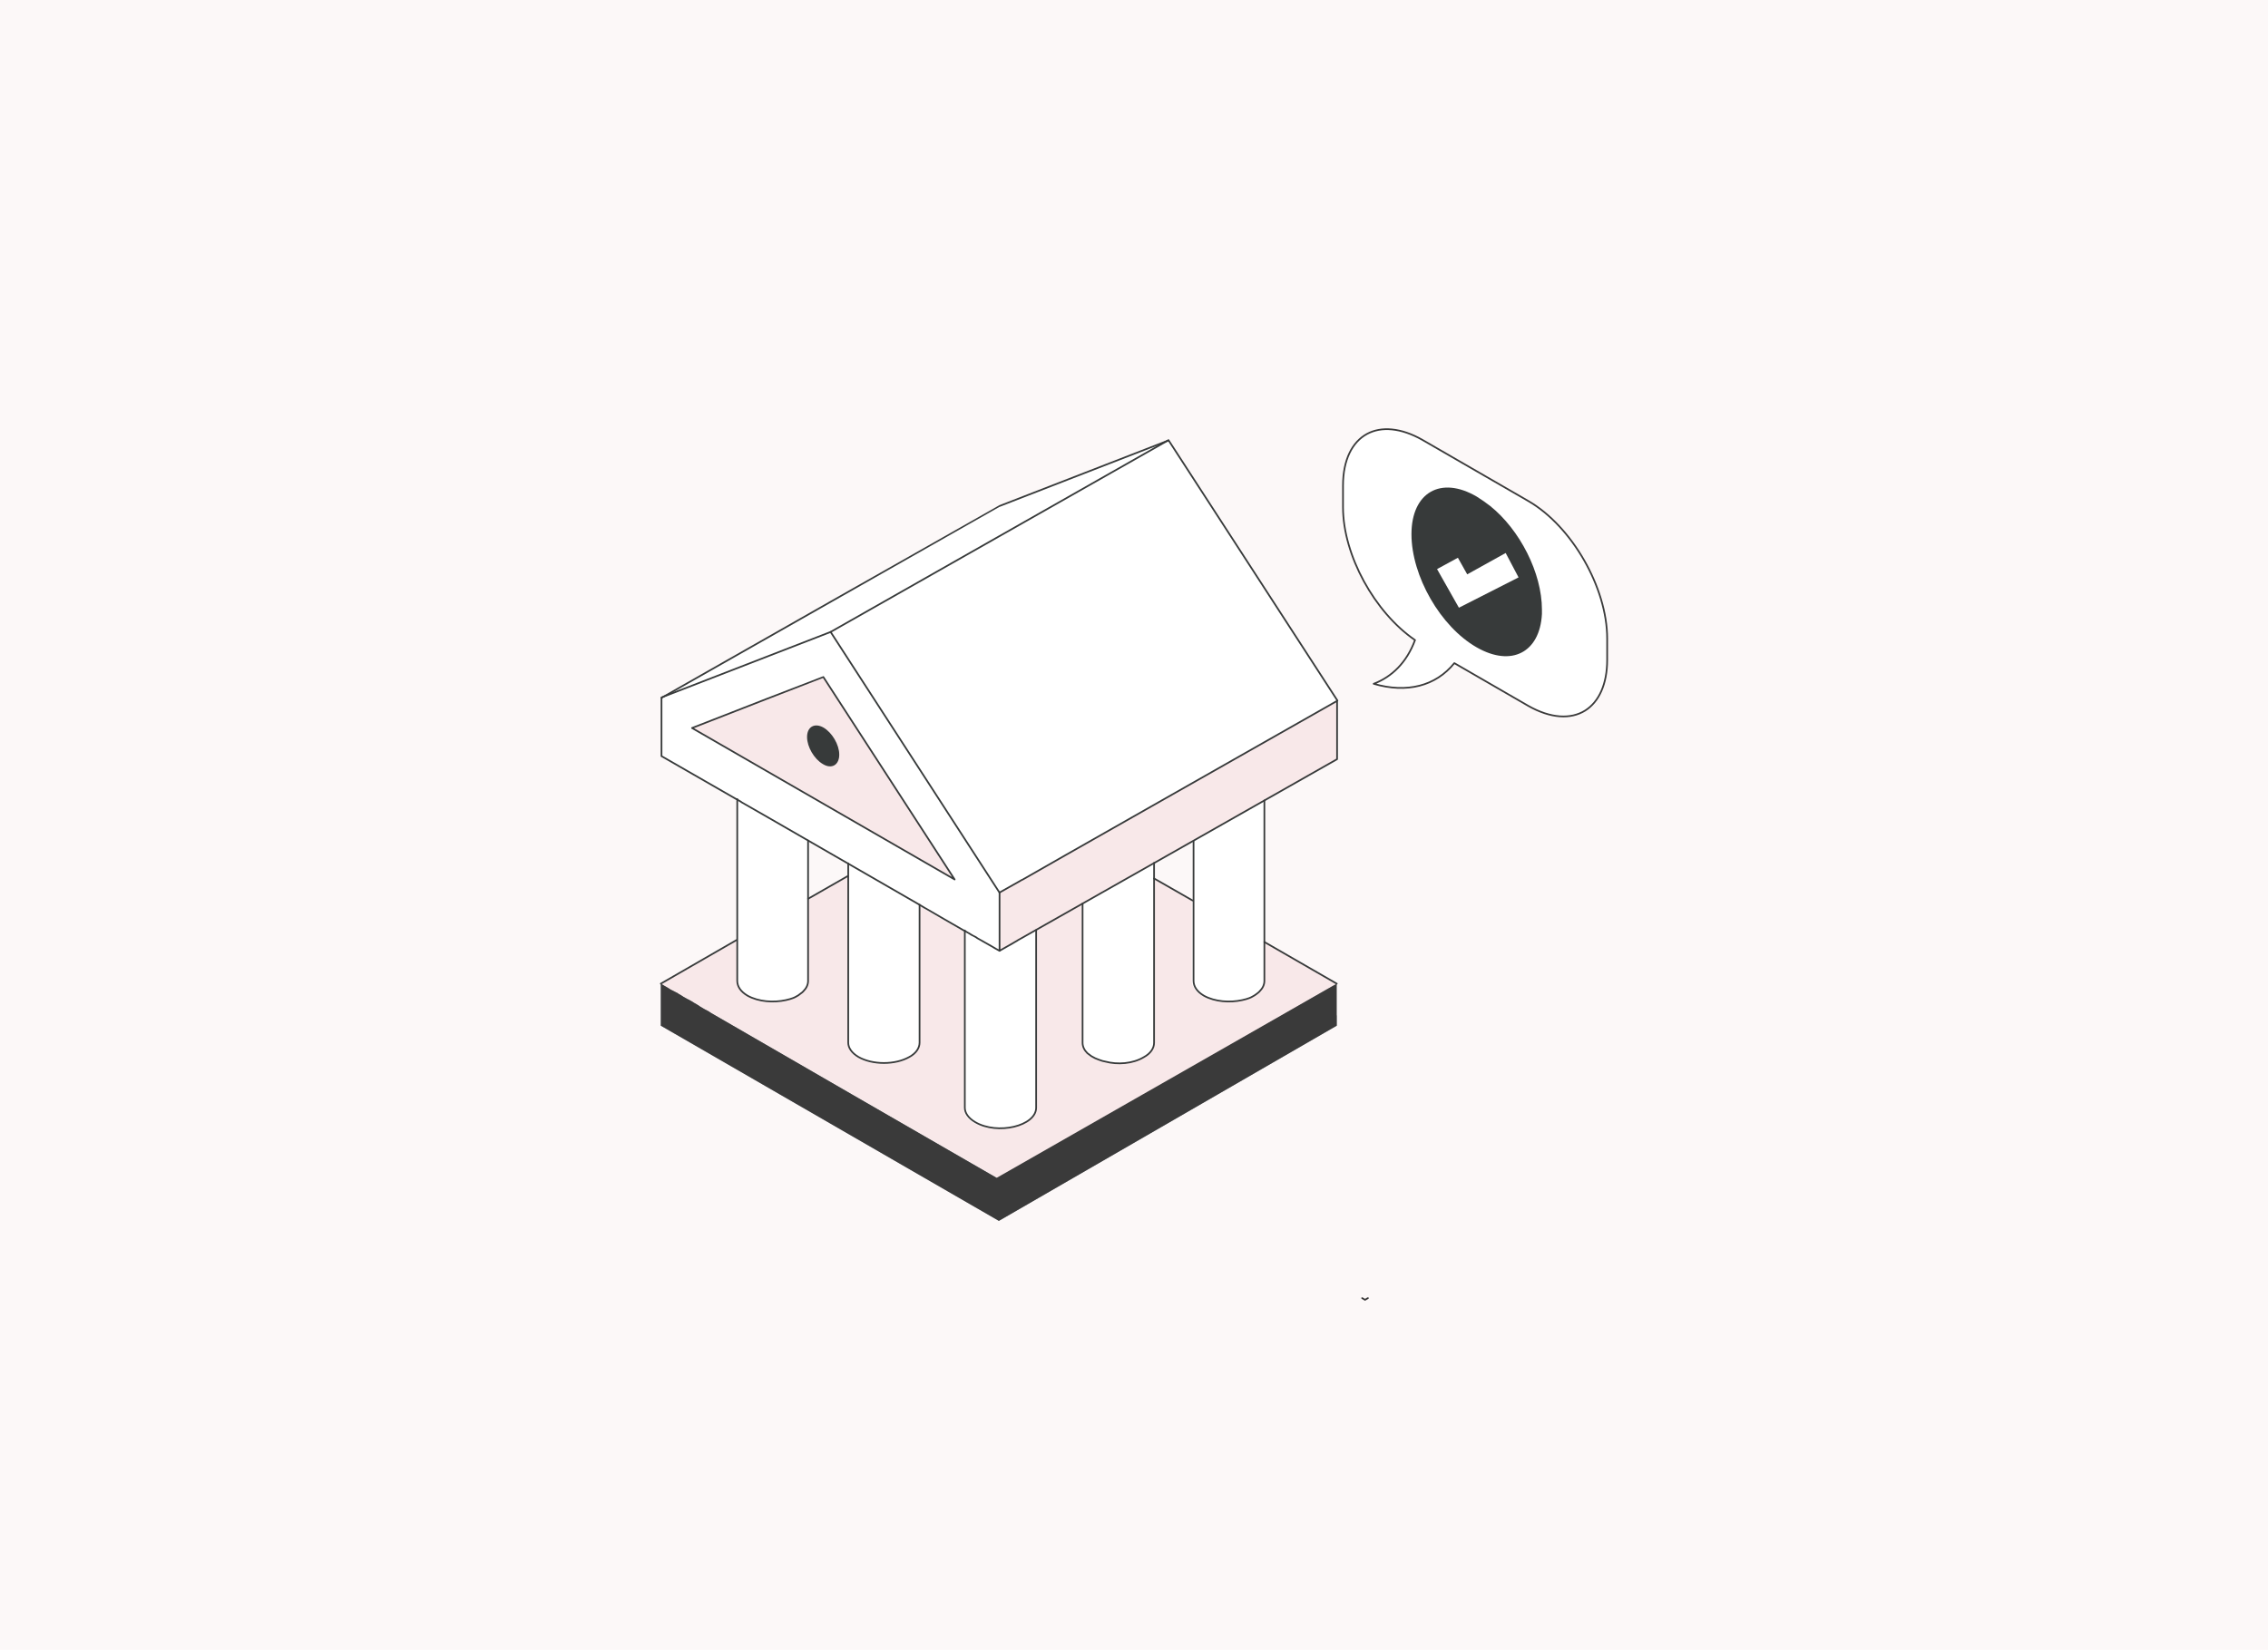 <svg xmlns="http://www.w3.org/2000/svg" xmlns:xlink="http://www.w3.org/1999/xlink" id="Calque_1" x="0px" y="0px" viewBox="0 0 1338.5 973.8" style="enable-background:new 0 0 1338.5 973.8;" xml:space="preserve"><style type="text/css">	.st0{fill:#FCF8F8;}	.st1{fill:none;stroke:#3A3A3A;stroke-linecap:round;stroke-linejoin:round;}	.st2{fill:none;stroke:#3A3A3A;stroke-linecap:round;stroke-linejoin:round;stroke-dasharray:2.03,12.182;}	.st3{fill:#D7DCE0;}	.st4{fill:#FFFFFF;}	.st5{fill:#3A3A3A;}	.st6{fill:none;stroke:#3A3A3A;stroke-linecap:round;stroke-linejoin:round;stroke-miterlimit:10;}	.st7{fill:#F8E8E9;}	.st8{fill:#262C2A;}	.st9{fill:none;stroke:#3A3A3A;stroke-width:3;stroke-linecap:round;stroke-linejoin:round;stroke-miterlimit:10;}	.st10{fill:#969A9E;}	.st11{fill:#373A3A;}	.st12{fill:none;stroke:#373A3A;stroke-linecap:round;stroke-linejoin:round;stroke-miterlimit:10;}	.st13{fill:#FFFFFF;stroke:#3A3A3A;stroke-linecap:round;stroke-linejoin:round;stroke-miterlimit:10;}</style><rect x="-70.8" y="-23" class="st0" width="1448.2" height="1027.4"></rect><polyline class="st1" points="803.9,766.2 805.6,767.2 807.3,766.2 "></polyline><line class="st2" x1="2486.5" y1="293.8" x2="2591.8" y2="232.5"></line><g id="XMLID_73_">	<g>		<path class="st0" d="M2645.3,162.1v69c0,1.4-0.9,2.8-2.6,3.8l-27.9,16.1c-3.9,2.2-10.6,1.9-15.1-0.6l-33.5-19.3   c-2.4-1.4-3.7-3.2-3.7-4.9v-69c0,1.7,1.3,3.5,3.7,4.9l33.6,19.4c4.5,2.6,11.2,2.9,15.1,0.6l27.9-16.1   C2644.5,164.9,2645.3,163.6,2645.3,162.1z M2636.9,212v-26.2c0-1.6-1-2.4-2.2-1.7l-8.8,5.1c-1.2,0.7-2.2,2.6-2.2,4.3v26.2   c0,1.6,1,2.4,2.2,1.7l8.8-5.1C2635.9,215.6,2636.9,213.7,2636.9,212z M2599,200c0-2-1.2-4.2-2.6-5.1l-23.4-13.4   c-0.4-0.2-0.7-0.3-1.1-0.3c-0.9,0-1.6,0.9-1.6,2.3c0,2,1.2,4.2,2.7,5.1l23.3,13.5c0.4,0.2,0.7,0.3,1,0.3   C2598.3,202.4,2599,201.5,2599,200z M2599,213.3c0-2-1.2-4.2-2.6-5.1l-23.4-13.4c-0.4-0.2-0.7-0.3-1.1-0.3c-0.9,0-1.6,0.9-1.6,2.3   c0,2,1.2,4.2,2.7,5.1l23.3,13.5c0.4,0.2,0.7,0.3,1.1,0.3C2598.3,215.7,2599,214.8,2599,213.3z M2599,226.6c0-2-1.2-4.2-2.6-5.1   l-23.4-13.4c-0.4-0.2-0.7-0.3-1.1-0.3c-0.9,0-1.6,0.9-1.6,2.3c0,2,1.2,4.2,2.7,5.1l23.3,13.5c0.4,0.2,0.7,0.3,1,0.3   C2598.3,228.9,2599,228.1,2599,226.6z"></path>		<path class="st0" d="M2645.3,162.1c0,1.4-0.9,2.8-2.6,3.8l-27.9,16.2c-3.9,2.2-10.6,1.9-15.1-0.6l-33.5-19.4   c-2.4-1.4-3.7-3.2-3.7-4.9c0-1.4,0.9-2.8,2.6-3.8l27.9-16.1c3.9-2.2,10.6-1.9,15.1,0.6l33.6,19.4   C2644.1,158.6,2645.3,160.4,2645.3,162.1z M2621.5,163.1c1.2-0.7,1-1.8-0.3-2.6l-18.9-10.9c-1.3-0.8-3.3-0.9-4.5-0.2l-11.6,6.7   c-1.2,0.7-1,1.8,0.3,2.6l18.9,10.9c1.3,0.8,3.3,0.9,4.5,0.2L2621.5,163.1z"></path>		<path class="st3" d="M2636.9,185.9v26.2c0,1.6-1,3.6-2.2,4.3l-8.8,5.1c-1.2,0.7-2.2,0-2.2-1.7v-26.2c0-1.6,1-3.6,2.2-4.3l8.8-5.1   C2635.9,183.5,2636.9,184.2,2636.9,185.9z M2630.2,198c1.5-0.9,2.7-3,2.7-4.7s-1.2-2.4-2.7-1.6c-1.5,0.9-2.7,3-2.7,4.7   S2628.8,198.9,2630.2,198z"></path>		<path class="st4" d="M2633,193.3c0,1.7-1.2,3.8-2.7,4.7s-2.7,0.2-2.7-1.6c0-1.7,1.2-3.8,2.7-4.7   C2631.7,190.9,2633,191.6,2633,193.3z"></path>		<path class="st5" d="M2621.2,160.5c1.3,0.8,1.5,1.9,0.3,2.6l-11.6,6.7c-1.2,0.7-3.2,0.6-4.5-0.2l-18.9-10.9   c-1.3-0.8-1.5-1.9-0.3-2.6l11.6-6.7c1.2-0.7,3.2-0.6,4.5,0.2L2621.2,160.5z"></path>		<path class="st3" d="M2596.3,195c1.5,0.8,2.6,3.1,2.6,5.1c0,1.5-0.7,2.3-1.6,2.3c-0.3,0-0.7-0.1-1-0.3l-23.3-13.5   c-1.5-0.8-2.7-3.1-2.7-5.1c0-1.5,0.7-2.3,1.6-2.3c0.3,0,0.7,0.1,1.1,0.3L2596.3,195z"></path>		<path class="st3" d="M2596.3,208.3c1.5,0.8,2.6,3.1,2.6,5.1c0,1.5-0.7,2.3-1.6,2.3c-0.3,0-0.7-0.1-1.1-0.3l-23.2-13.5   c-1.5-0.8-2.7-3.1-2.7-5.1c0-1.5,0.7-2.3,1.6-2.3c0.3,0,0.7,0.1,1.1,0.3L2596.3,208.3z"></path>		<path class="st3" d="M2596.3,221.6c1.5,0.8,2.6,3.1,2.6,5.1c0,1.5-0.7,2.3-1.6,2.3c-0.3,0-0.7-0.1-1-0.3l-23.3-13.5   c-1.5-0.8-2.7-3.1-2.7-5.1c0-1.5,0.7-2.3,1.6-2.3c0.3,0,0.7,0.1,1.1,0.3L2596.3,221.6z"></path>	</g>	<g>		<path class="st6" d="M2645.3,162.1c0,1.4-0.9,2.8-2.6,3.8l-27.9,16.2c-3.9,2.2-10.6,1.9-15.1-0.6l-33.5-19.4   c-2.4-1.4-3.7-3.2-3.7-4.9c0-1.4,0.9-2.8,2.6-3.8l27.9-16.1c3.9-2.2,10.6-1.9,15.1,0.6l33.6,19.4   C2644.1,158.6,2645.3,160.4,2645.3,162.1z"></path>		<path class="st6" d="M2621.5,163.1l-11.6,6.7c-1.2,0.7-3.2,0.6-4.5-0.2l-18.9-10.9c-1.3-0.8-1.5-1.9-0.3-2.6l11.6-6.7   c1.2-0.7,3.2-0.6,4.5,0.2l18.9,10.9C2622.6,161.3,2622.7,162.5,2621.5,163.1z"></path>		<path class="st6" d="M2645.3,162.1v69c0,1.4-0.9,2.8-2.6,3.8l-27.9,16.1c-3.9,2.2-10.6,1.9-15.1-0.6l-33.5-19.3   c-2.4-1.4-3.7-3.2-3.7-4.9v-69"></path>		<path class="st6" d="M2596.3,202.1l-23.3-13.5c-1.5-0.8-2.7-3.1-2.7-5.1c0-1.5,0.7-2.3,1.6-2.3c0.3,0,0.7,0.1,1.1,0.3l23.3,13.5   c1.5,0.8,2.6,3.1,2.6,5.1c0,1.5-0.7,2.3-1.6,2.3C2597,202.4,2596.7,202.3,2596.3,202.1z"></path>		<path class="st6" d="M2596.3,215.3l-23.3-13.4c-1.5-0.8-2.7-3.1-2.7-5.1c0-1.5,0.7-2.3,1.6-2.3c0.3,0,0.7,0.1,1.1,0.3l23.3,13.5   c1.5,0.8,2.6,3.1,2.6,5.1c0,1.5-0.7,2.3-1.6,2.3C2597,215.7,2596.7,215.6,2596.3,215.3z"></path>		<path class="st6" d="M2596.3,228.6l-23.3-13.4c-1.5-0.8-2.7-3.1-2.7-5.1c0-1.5,0.7-2.3,1.6-2.3c0.3,0,0.7,0.1,1.1,0.3l23.3,13.5   c1.5,0.8,2.6,3.1,2.6,5.1c0,1.5-0.7,2.3-1.6,2.3C2597,228.9,2596.7,228.8,2596.3,228.6z"></path>		<path class="st6" d="M2634.6,216.3l-8.8,5.1c-1.2,0.7-2.2,0-2.2-1.7v-26.2c0-1.6,1-3.6,2.2-4.3l8.8-5.1c1.2-0.7,2.2,0,2.2,1.7V212   C2636.9,213.7,2635.9,215.6,2634.6,216.3z"></path>		<path class="st6" d="M2633,193.3c0-1.7-1.2-2.4-2.7-1.6c-1.5,0.9-2.7,3-2.7,4.7s1.2,2.4,2.7,1.6C2631.7,197.1,2633,195,2633,193.3   z"></path>	</g></g><g>	<path class="st5" d="M2603.8,291v8.7c0,0.3-0.2,0.6-0.6,0.8L2442,393.6c-0.8,0.5-2.3,0.4-3.2-0.1L2334,333  c-0.5-0.3-0.8-0.7-0.8-1.1v-8.7c0,0.4,0.3,0.8,0.8,1.1l104.8,60.5c1,0.6,2.4,0.6,3.2,0.1l161.3-93.1  C2603.6,291.6,2603.8,291.3,2603.8,291z"></path>	<path class="st4" d="M2603,289.9c0.5,0.3,0.8,0.7,0.8,1.1c0,0.3-0.2,0.6-0.6,0.8L2442,384.9c-0.8,0.5-2.3,0.4-3.2-0.1L2334,324.3  c-0.5-0.3-0.8-0.7-0.8-1.1c0-0.3,0.2-0.6,0.6-0.8l0.4-0.2c0.1,0,0.1-0.1,0.2-0.1l160.6-92.8c0.8-0.5,2.3-0.4,3.2,0.1L2603,289.9z   M2550,280.5c0.7-0.4,0.6-1.1-0.2-1.6l-7.4-4.3c-0.8-0.5-2-0.5-2.7-0.1l-24.6,14.2c-0.7,0.4-0.6,1.1,0.2,1.6l7.4,4.3  c0.8,0.5,2,0.5,2.7,0.1L2550,280.5z M2528.9,268.3c0.7-0.4,0.6-1.1-0.2-1.6l-7.4-4.3c-0.8-0.5-2-0.5-2.7-0.1l-7.8,4.5  c-0.7,0.4-0.6,1.1,0.2,1.6l7.4,4.3c0.8,0.5,2,0.5,2.7,0.1L2528.9,268.3z M2516.3,300c0.7-0.4,0.6-1.1-0.2-1.6l-7.4-4.3  c-0.8-0.5-2-0.5-2.7-0.1l-7.8,4.5c-0.7,0.4-0.6,1.1,0.2,1.6l7.4,4.3c0.8,0.5,2,0.5,2.7,0.1L2516.3,300z M2512.1,278.1  c0.7-0.4,0.6-1.1-0.2-1.6l-7.4-4.3c-0.8-0.5-2-0.5-2.7-0.1l-7.8,4.5c-0.7,0.4-0.6,1.1,0.2,1.6l7.4,4.3c0.8,0.5,2,0.5,2.7,0.1  L2512.1,278.1z M2507.9,256.2c0.7-0.4,0.6-1.1-0.2-1.6l-7.4-4.3c-0.8-0.5-2-0.5-2.7-0.1l-7.8,4.5c-0.7,0.4-0.6,1.1,0.2,1.6l7.4,4.3  c0.8,0.5,2,0.5,2.7,0.1L2507.9,256.2z M2499.4,309.7c0.7-0.4,0.6-1.1-0.2-1.6l-7.4-4.3c-0.8-0.5-2-0.5-2.7-0.1l-7.8,4.5  c-0.7,0.4-0.6,1.1,0.2,1.6l7.4,4.3c0.8,0.5,2,0.5,2.7,0.1L2499.4,309.7z M2495.2,287.8c0.7-0.4,0.6-1.1-0.2-1.6l-7.4-4.3  c-0.8-0.5-2-0.5-2.7-0.1l-7.8,4.5c-0.7,0.4-0.6,1.1,0.2,1.6l7.4,4.3c0.8,0.5,2,0.5,2.7,0.1L2495.2,287.8z M2491,265.9  c0.7-0.4,0.6-1.1-0.2-1.6l-7.4-4.3c-0.8-0.5-2-0.5-2.7-0.1l-7.8,4.5c-0.7,0.4-0.6,1.1,0.2,1.6l7.4,4.3c0.8,0.5,2,0.5,2.7,0.1  L2491,265.9z M2482.6,319.4c0.7-0.4,0.6-1.1-0.2-1.6l-7.4-4.3c-0.8-0.5-2-0.5-2.7-0.1l-7.8,4.5c-0.7,0.4-0.6,1.1,0.2,1.6l7.4,4.3  c0.8,0.5,2,0.5,2.7,0.1L2482.6,319.4z M2478.4,297.5c0.7-0.4,0.6-1.1-0.2-1.6l-7.4-4.3c-0.8-0.5-2-0.5-2.7-0.1l-7.8,4.5  c-0.7,0.4-0.6,1.1,0.2,1.6l7.4,4.3c0.8,0.5,2,0.5,2.7,0.1L2478.4,297.5z M2474.2,275.7c0.7-0.4,0.6-1.1-0.2-1.6l-7.4-4.3  c-0.8-0.5-2-0.5-2.7-0.1l-7.8,4.5c-0.7,0.4-0.6,1.1,0.2,1.6l7.4,4.3c0.8,0.5,2,0.5,2.7,0.1L2474.2,275.7z M2465.7,329.2  c0.7-0.4,0.6-1.1-0.2-1.6l-7.4-4.3c-0.8-0.5-2-0.5-2.7-0.1l-7.8,4.5c-0.7,0.4-0.6,1.1,0.2,1.6l7.4,4.3c0.8,0.5,2,0.5,2.7,0.1  L2465.7,329.2z M2461.5,307.3c0.7-0.4,0.6-1.1-0.2-1.6l-7.4-4.3c-0.8-0.5-2-0.5-2.7-0.1l-7.8,4.5c-0.7,0.4-0.6,1.1,0.2,1.6l7.4,4.3  c0.8,0.5,2,0.5,2.7,0.1L2461.5,307.3z M2457.3,285.4c0.7-0.4,0.6-1.1-0.2-1.6l-7.4-4.3c-0.8-0.5-2-0.5-2.7-0.1l-7.8,4.5  c-0.7,0.4-0.6,1.1,0.2,1.6l7.4,4.3c0.8,0.5,2,0.5,2.7,0.1L2457.3,285.4z M2448.7,339c0.7-0.4,0.6-1.1-0.2-1.6l-7.4-4.3  c-0.8-0.5-2-0.5-2.7-0.1l-24.5,14.2c-0.7,0.4-0.6,1.1,0.2,1.6l7.4,4.3c0.8,0.5,2,0.5,2.7,0.1L2448.7,339z M2444.6,317  c0.7-0.4,0.6-1.1-0.2-1.6l-7.4-4.3c-0.8-0.5-2-0.5-2.7-0.1l-7.8,4.5c-0.7,0.4-0.6,1.1,0.2,1.6l7.4,4.3c0.8,0.5,2,0.5,2.7,0.1  L2444.6,317z M2440.4,295.1c0.7-0.4,0.6-1.1-0.2-1.6l-7.4-4.3c-0.8-0.5-2-0.5-2.7-0.1l-7.8,4.5c-0.7,0.4-0.6,1.1,0.2,1.6l7.4,4.3  c0.8,0.5,2,0.5,2.7,0.1L2440.4,295.1z M2427.8,326.7c0.7-0.4,0.6-1.1-0.2-1.6l-7.4-4.3c-0.8-0.5-2-0.5-2.7-0.1l-7.8,4.5  c-0.7,0.4-0.6,1.1,0.2,1.6l7.4,4.3c0.8,0.5,2,0.5,2.7,0.1L2427.8,326.7z M2423.6,304.9c0.7-0.4,0.6-1.1-0.2-1.6l-7.4-4.3  c-0.8-0.5-2-0.5-2.7-0.1l-7.8,4.5c-0.7,0.4-0.6,1.1,0.2,1.6l7.4,4.3c0.8,0.5,2,0.5,2.7,0.1L2423.6,304.9z M2410.9,336.5  c0.7-0.4,0.6-1.1-0.2-1.6l-7.4-4.3c-0.8-0.5-2-0.5-2.7-0.1l-7.8,4.5c-0.7,0.4-0.6,1.1,0.2,1.6l7.4,4.3c0.8,0.5,2,0.5,2.7,0.1  L2410.9,336.5z M2406.7,314.6c0.7-0.4,0.6-1.1-0.2-1.6l-7.4-4.3c-0.8-0.5-2-0.5-2.7-0.1l-7.8,4.5c-0.7,0.4-0.6,1.1,0.2,1.6l7.4,4.3  c0.8,0.5,2,0.5,2.7,0.1L2406.7,314.6z M2389.9,324.3c0.7-0.4,0.6-1.1-0.2-1.6l-7.4-4.3c-0.8-0.5-2-0.5-2.7-0.1l-7.8,4.5  c-0.7,0.4-0.6,1.1,0.2,1.6l7.4,4.3c0.8,0.5,2,0.5,2.7,0.1L2389.9,324.3z"></path>	<path class="st5" d="M2549.8,278.9c0.8,0.5,0.9,1.2,0.2,1.6l-24.6,14.2c-0.7,0.4-1.9,0.3-2.7-0.1l-7.4-4.3  c-0.8-0.5-0.9-1.2-0.2-1.6l24.6-14.2c0.7-0.4,1.9-0.4,2.7,0.1L2549.8,278.9z"></path>	<path class="st4" d="M2528.8,266.8c0.8,0.5,0.9,1.2,0.2,1.6l-7.8,4.5c-0.7,0.4-1.9,0.4-2.7-0.1l-7.4-4.3c-0.8-0.5-0.9-1.2-0.2-1.6  l7.8-4.5c0.7-0.4,1.9-0.4,2.7,0.1L2528.8,266.8z"></path>	<path class="st4" d="M2516.1,298.4c0.8,0.5,0.9,1.2,0.2,1.6l-7.8,4.5c-0.7,0.4-1.9,0.4-2.7-0.1l-7.4-4.3c-0.8-0.5-0.9-1.2-0.2-1.6  l7.8-4.5c0.7-0.4,1.9-0.4,2.7,0.1L2516.1,298.4z"></path>	<path class="st4" d="M2511.9,276.5c0.8,0.5,0.9,1.2,0.2,1.6l-7.8,4.5c-0.7,0.4-1.9,0.4-2.7-0.1l-7.4-4.3c-0.8-0.5-0.9-1.2-0.2-1.6  l7.8-4.5c0.7-0.4,1.9-0.4,2.7,0.1L2511.9,276.5z"></path>	<path class="st4" d="M2507.7,254.6c0.8,0.5,0.9,1.2,0.2,1.6l-7.8,4.5c-0.7,0.4-1.9,0.4-2.7-0.1l-7.4-4.3c-0.8-0.5-0.9-1.2-0.2-1.6  l7.8-4.5c0.7-0.4,1.9-0.4,2.7,0.1L2507.7,254.6z"></path>	<path class="st4" d="M2499.2,308.1c0.8,0.5,0.9,1.2,0.2,1.6l-7.8,4.5c-0.7,0.4-1.9,0.3-2.7-0.1l-7.4-4.3c-0.8-0.5-0.9-1.2-0.2-1.6  l7.8-4.5c0.7-0.4,1.9-0.4,2.7,0.1L2499.2,308.1z"></path>	<path class="st4" d="M2337.8,277.2c6.4,0,11.5,7.2,17.4,7.2c19.2,0,10.2-47.5,29.1-47.5c8.5,0,12.3,12.4,20.5,12.4  c6.9,0,5.9-11.8,13.4-11.8c2.6,0,5.4,1.4,8.6,1.4c22.1,0,11.5-49.9,29-49.9c5.8,0,11.6,7.2,17.3,7.2c9.4,0,8.6-10,14.1-21.2  l-11-59.1c-0.2-0.9-1-1.2-1.8-0.7L2313,208.3c-0.8,0.5-1.4,1.6-1.2,2.4l14.3,76.8C2329.4,281.6,2333.3,277.2,2337.8,277.2z"></path>	<path class="st0" d="M2496.8,226.5l-9.6-51.5c-5.5,11.2-4.7,21.2-14.1,21.2c-5.7,0-11.5-7.2-17.3-7.2c-17.5,0-6.9,49.9-29,49.9  c-3.2,0-6-1.4-8.6-1.4c-7.4,0-6.5,11.8-13.4,11.8c-8.2,0-12-12.4-20.5-12.4c-18.9,0-9.9,47.5-29.1,47.5c-5.9,0-11-7.2-17.4-7.2  c-4.5,0-8.4,4.3-11.7,10.3l6.3,33.8c0.2,0.8,0.8,1.1,1.6,0.8c0.1,0,0.1-0.1,0.2-0.1l161.3-93.1  C2496.4,228.4,2496.9,227.3,2496.8,226.5z"></path>	<path class="st4" d="M2495,286.2c0.8,0.5,0.9,1.2,0.2,1.6l-7.8,4.5c-0.7,0.4-1.9,0.4-2.7-0.1l-7.4-4.3c-0.8-0.5-0.9-1.2-0.2-1.6  l7.8-4.5c0.7-0.4,1.9-0.4,2.7,0.1L2495,286.2z"></path>	<path class="st4" d="M2490.8,264.4c0.8,0.5,0.9,1.2,0.2,1.6l-7.8,4.5c-0.7,0.4-1.9,0.4-2.7-0.1l-7.4-4.3c-0.8-0.5-0.9-1.2-0.2-1.6  l7.8-4.5c0.7-0.4,1.9-0.4,2.7,0.1L2490.8,264.4z"></path>	<path class="st4" d="M2482.4,317.9c0.8,0.5,0.9,1.2,0.2,1.6l-7.8,4.5c-0.7,0.4-1.9,0.4-2.7-0.1l-7.4-4.3c-0.8-0.5-0.9-1.2-0.2-1.6  l7.8-4.5c0.7-0.4,1.9-0.4,2.7,0.1L2482.4,317.9z"></path>	<path class="st4" d="M2478.2,296c0.8,0.5,0.9,1.2,0.2,1.6l-7.8,4.5c-0.7,0.4-1.9,0.4-2.7-0.1l-7.4-4.3c-0.8-0.5-0.9-1.2-0.2-1.6  l7.8-4.5c0.7-0.4,1.9-0.3,2.7,0.1L2478.2,296z"></path>	<path class="st4" d="M2474,274.1c0.8,0.5,0.9,1.2,0.2,1.6l-7.8,4.5c-0.7,0.4-1.9,0.4-2.7-0.1l-7.4-4.3c-0.8-0.5-0.9-1.2-0.2-1.6  l7.8-4.5c0.7-0.4,1.9-0.4,2.7,0.1L2474,274.1z"></path>	<path class="st4" d="M2465.5,327.6c0.8,0.5,0.9,1.2,0.2,1.6l-7.8,4.5c-0.7,0.4-1.9,0.3-2.7-0.1l-7.4-4.3c-0.8-0.5-0.9-1.2-0.2-1.6  l7.8-4.5c0.7-0.4,1.9-0.4,2.7,0.1L2465.5,327.6z"></path>	<path class="st4" d="M2461.3,305.7c0.8,0.5,0.9,1.2,0.2,1.6l-7.8,4.5c-0.7,0.4-1.9,0.4-2.7-0.1l-7.4-4.3c-0.8-0.5-0.9-1.2-0.2-1.6  l7.8-4.5c0.7-0.4,1.9-0.4,2.7,0.1L2461.3,305.7z"></path>	<path class="st4" d="M2457.1,283.8c0.8,0.5,0.9,1.2,0.2,1.6l-7.8,4.5c-0.7,0.4-1.9,0.4-2.7-0.1l-7.4-4.3c-0.8-0.5-0.9-1.2-0.2-1.6  l7.8-4.5c0.7-0.4,1.9-0.4,2.7,0.1L2457.1,283.8z"></path>	<path class="st5" d="M2448.5,337.4c0.8,0.5,0.9,1.2,0.2,1.6l-24.5,14.1c-0.7,0.4-1.9,0.4-2.7-0.1l-7.4-4.3  c-0.8-0.5-0.9-1.2-0.2-1.6l24.5-14.2c0.7-0.4,1.9-0.3,2.7,0.1L2448.5,337.4z"></path>	<path class="st4" d="M2444.4,315.5c0.8,0.5,0.9,1.2,0.2,1.6l-7.8,4.5c-0.7,0.4-1.9,0.4-2.7-0.1l-7.4-4.3c-0.8-0.5-0.9-1.2-0.2-1.6  l7.8-4.5c0.7-0.4,1.9-0.3,2.7,0.1L2444.4,315.5z"></path>	<path class="st4" d="M2440.3,293.6c0.8,0.5,0.9,1.2,0.2,1.6l-7.8,4.5c-0.7,0.4-1.9,0.4-2.7-0.1l-7.4-4.3c-0.8-0.5-0.9-1.2-0.2-1.6  l7.8-4.5c0.7-0.4,1.9-0.4,2.7,0.1L2440.3,293.6z"></path>	<path class="st4" d="M2427.6,325.2c0.8,0.5,0.9,1.2,0.2,1.6l-7.8,4.5c-0.7,0.4-1.9,0.3-2.7-0.1l-7.4-4.3c-0.8-0.5-0.9-1.2-0.2-1.6  l7.8-4.5c0.7-0.4,1.9-0.4,2.7,0.1L2427.6,325.2z"></path>	<path class="st4" d="M2423.4,303.3c0.8,0.5,0.9,1.2,0.2,1.6l-7.8,4.5c-0.7,0.4-1.9,0.4-2.7-0.1l-7.4-4.3c-0.8-0.5-0.9-1.2-0.2-1.6  l7.8-4.5c0.7-0.4,1.9-0.4,2.7,0.1L2423.4,303.3z"></path>	<path class="st4" d="M2410.7,334.9c0.8,0.5,0.9,1.2,0.2,1.6l-7.8,4.5c-0.7,0.4-1.9,0.3-2.7-0.1l-7.4-4.3c-0.8-0.5-0.9-1.2-0.2-1.6  l7.8-4.5c0.7-0.4,1.9-0.3,2.7,0.1L2410.7,334.9z"></path>	<path class="st4" d="M2406.5,313c0.8,0.5,0.9,1.2,0.2,1.6l-7.8,4.5c-0.7,0.4-1.9,0.4-2.7-0.1l-7.4-4.3c-0.8-0.5-0.9-1.2-0.2-1.6  l7.8-4.5c0.7-0.4,1.9-0.4,2.7,0.1L2406.5,313z"></path>	<path class="st4" d="M2389.7,322.8c0.8,0.5,0.9,1.2,0.2,1.6l-7.8,4.5c-0.7,0.4-1.9,0.4-2.7-0.1l-7.4-4.3c-0.8-0.5-0.9-1.2-0.2-1.6  l7.8-4.5c0.7-0.4,1.9-0.4,2.7,0.1L2389.7,322.8z"></path></g><g>	<path class="st6" d="M2334.1,322.1l-0.4,0.2c-0.4,0.2-0.6,0.5-0.6,0.8c0,0.4,0.3,0.8,0.8,1.1l104.8,60.5c1,0.6,2.4,0.6,3.2,0.1  l161.3-93.1c0.4-0.2,0.6-0.5,0.6-0.8c0-0.4-0.3-0.8-0.8-1.1l-104.8-60.5c-1-0.6-2.4-0.6-3.2-0.1l-95.4,55.1"></path>	<path class="st6" d="M2334.1,322.1c0.1,0,0.1-0.1,0.2-0.1l161.3-93.1c0.8-0.5,1.4-1.6,1.2-2.4l-20.7-110.6c-0.2-0.9-1-1.2-1.8-0.7  L2313,208.3c-0.8,0.5-1.4,1.6-1.2,2.4l20.7,110.6C2332.6,322.1,2333.3,322.5,2334.1,322.1z"></path>	<path class="st6" d="M2525.4,294.7l24.6-14.2c0.7-0.4,0.6-1.1-0.2-1.6l-7.4-4.3c-0.8-0.5-2-0.5-2.7-0.1l-24.6,14.2  c-0.7,0.4-0.6,1.1,0.2,1.6l7.4,4.3C2523.5,295.1,2524.7,295.1,2525.4,294.7z"></path>	<path class="st6" d="M2508.5,304.5l7.8-4.5c0.7-0.4,0.6-1.1-0.2-1.6l-7.4-4.3c-0.8-0.5-2-0.5-2.7-0.1l-7.8,4.5  c-0.7,0.4-0.6,1.1,0.2,1.6l7.4,4.3C2506.6,304.8,2507.8,304.9,2508.5,304.5z"></path>	<path class="st6" d="M2491.6,314.2l7.8-4.5c0.7-0.4,0.6-1.1-0.2-1.6l-7.4-4.3c-0.8-0.5-2-0.5-2.7-0.1l-7.8,4.5  c-0.7,0.4-0.6,1.1,0.2,1.6l7.4,4.3C2489.7,314.6,2490.9,314.6,2491.6,314.2z"></path>	<path class="st6" d="M2474.7,323.9l7.8-4.5c0.7-0.4,0.6-1.1-0.2-1.6l-7.4-4.3c-0.8-0.5-2-0.5-2.7-0.1l-7.8,4.5  c-0.7,0.4-0.6,1.1,0.2,1.6l7.4,4.3C2472.8,324.3,2474,324.3,2474.7,323.9z"></path>	<path class="st6" d="M2457.9,333.7l7.8-4.5c0.7-0.4,0.6-1.1-0.2-1.6l-7.4-4.3c-0.8-0.5-2-0.5-2.7-0.1l-7.8,4.5  c-0.7,0.4-0.6,1.1,0.2,1.6l7.4,4.3C2456,334,2457.2,334.1,2457.9,333.7z"></path>	<path class="st6" d="M2424.2,353.1l24.6-14.2c0.7-0.4,0.6-1.1-0.2-1.6l-7.4-4.3c-0.8-0.5-2-0.5-2.7-0.1l-24.5,14.2  c-0.7,0.4-0.6,1.1,0.2,1.6l7.4,4.3C2422.2,353.5,2423.5,353.5,2424.2,353.1z"></path>	<path class="st6" d="M2521.1,272.8l7.8-4.5c0.7-0.4,0.6-1.1-0.2-1.6l-7.4-4.3c-0.8-0.5-2-0.5-2.7-0.1l-7.8,4.5  c-0.7,0.4-0.6,1.1,0.2,1.6l7.4,4.3C2519.2,273.2,2520.4,273.3,2521.1,272.8z"></path>	<path class="st6" d="M2504.3,282.6l7.8-4.5c0.7-0.4,0.6-1.1-0.2-1.6l-7.4-4.3c-0.8-0.5-2-0.5-2.7-0.1l-7.8,4.5  c-0.7,0.4-0.6,1.1,0.2,1.6l7.4,4.3C2502.4,282.9,2503.6,283,2504.3,282.6z"></path>	<path class="st6" d="M2487.4,292.3l7.8-4.5c0.7-0.4,0.6-1.1-0.2-1.6l-7.4-4.3c-0.8-0.5-2-0.5-2.7-0.1l-7.8,4.5  c-0.7,0.4-0.6,1.1,0.2,1.6l7.4,4.3C2485.5,292.7,2486.7,292.7,2487.4,292.3z"></path>	<path class="st6" d="M2470.5,302.1l7.8-4.5c0.7-0.4,0.6-1.1-0.2-1.6l-7.4-4.3c-0.8-0.5-2-0.5-2.7-0.1l-7.8,4.5  c-0.7,0.4-0.6,1.1,0.2,1.6l7.4,4.3C2468.6,302.4,2469.9,302.5,2470.5,302.1z"></path>	<path class="st6" d="M2453.7,311.8l7.8-4.5c0.7-0.4,0.6-1.1-0.2-1.6l-7.4-4.3c-0.8-0.5-2-0.5-2.7-0.1l-7.8,4.5  c-0.7,0.4-0.6,1.1,0.2,1.6l7.4,4.3C2451.8,312.1,2453,312.2,2453.7,311.8z"></path>	<path class="st6" d="M2436.8,321.5l7.8-4.5c0.7-0.4,0.6-1.1-0.2-1.6l-7.4-4.3c-0.8-0.5-2-0.5-2.7-0.1l-7.8,4.5  c-0.7,0.4-0.6,1.1,0.2,1.6l7.4,4.3C2434.9,321.9,2436.1,321.9,2436.8,321.5z"></path>	<path class="st6" d="M2420,331.3l7.8-4.5c0.7-0.4,0.6-1.1-0.2-1.6l-7.4-4.3c-0.8-0.5-2-0.5-2.7-0.1l-7.8,4.5  c-0.7,0.4-0.6,1.1,0.2,1.6l7.4,4.3C2418.1,331.6,2419.3,331.7,2420,331.3z"></path>	<path class="st6" d="M2403.1,341l7.8-4.5c0.7-0.4,0.6-1.1-0.2-1.6l-7.4-4.3c-0.8-0.5-2-0.5-2.7-0.1l-7.8,4.5  c-0.7,0.4-0.6,1.1,0.2,1.6l7.4,4.3C2401.2,341.3,2402.4,341.4,2403.1,341z"></path>	<path class="st6" d="M2500.1,260.7l7.8-4.5c0.7-0.4,0.6-1.1-0.2-1.6l-7.4-4.3c-0.8-0.5-2-0.5-2.7-0.1l-7.8,4.5  c-0.7,0.4-0.6,1.1,0.2,1.6l7.4,4.3C2498.2,261,2499.4,261.1,2500.1,260.7z"></path>	<path class="st6" d="M2483.2,270.4l7.8-4.5c0.7-0.4,0.6-1.1-0.2-1.6l-7.4-4.3c-0.8-0.5-2-0.5-2.7-0.1l-7.8,4.5  c-0.7,0.4-0.6,1.1,0.2,1.6l7.4,4.3C2481.3,270.8,2482.5,270.8,2483.2,270.4z"></path>	<path class="st6" d="M2466.4,280.2l7.8-4.5c0.7-0.4,0.6-1.1-0.2-1.6l-7.4-4.3c-0.8-0.5-2-0.5-2.7-0.1l-7.8,4.5  c-0.7,0.4-0.6,1.1,0.2,1.6l7.4,4.3C2464.5,280.5,2465.7,280.6,2466.4,280.2z"></path>	<path class="st6" d="M2449.5,289.9l7.8-4.5c0.7-0.4,0.6-1.1-0.2-1.6l-7.4-4.3c-0.8-0.5-2-0.5-2.7-0.1l-7.8,4.5  c-0.7,0.4-0.6,1.1,0.2,1.6l7.4,4.3C2447.6,290.3,2448.8,290.3,2449.5,289.9z"></path>	<path class="st6" d="M2432.6,299.6l7.8-4.5c0.7-0.4,0.6-1.1-0.2-1.6l-7.4-4.3c-0.8-0.5-2-0.5-2.7-0.1l-7.8,4.5  c-0.7,0.4-0.6,1.1,0.2,1.6l7.4,4.3C2430.7,300,2431.9,300,2432.6,299.6z"></path>	<path class="st6" d="M2415.8,309.4l7.8-4.5c0.7-0.4,0.6-1.1-0.2-1.6l-7.4-4.3c-0.8-0.5-2-0.5-2.7-0.1l-7.8,4.5  c-0.7,0.4-0.6,1.1,0.2,1.6l7.4,4.3C2413.9,309.7,2415.1,309.8,2415.8,309.4z"></path>	<path class="st6" d="M2398.9,319.1l7.8-4.5c0.7-0.4,0.6-1.1-0.2-1.6l-7.4-4.3c-0.8-0.5-2-0.5-2.7-0.1l-7.8,4.5  c-0.7,0.4-0.6,1.1,0.2,1.6l7.4,4.3C2397,319.5,2398.2,319.5,2398.9,319.1z"></path>	<path class="st6" d="M2382.1,328.8l7.8-4.5c0.7-0.4,0.6-1.1-0.2-1.6l-7.4-4.3c-0.8-0.5-2-0.5-2.7-0.1l-7.8,4.5  c-0.7,0.4-0.6,1.1,0.2,1.6l7.4,4.3C2380.1,329.2,2381.4,329.2,2382.1,328.8z"></path>	<path class="st6" d="M2603.8,291v8.7c0,0.3-0.2,0.6-0.6,0.8L2442,393.6c-0.8,0.5-2.3,0.4-3.2-0.1L2334,333  c-0.5-0.3-0.8-0.7-0.8-1.1v-8.7"></path>	<path class="st6" d="M2326.2,287.5c3.2-5.9,7.2-10.3,11.7-10.3c6.4,0,11.5,7.2,17.4,7.2c19.2,0,10.2-47.5,29.1-47.5  c8.5,0,12.3,12.4,20.5,12.4c6.9,0,5.9-11.8,13.4-11.8c2.6,0,5.4,1.4,8.6,1.4c22.1,0,11.5-49.9,29-49.9c5.8,0,11.6,7.2,17.3,7.2  c9.4,0,8.6-10,14.1-21.2"></path></g><g id="XMLID_42_">	<g>		<path class="st7" d="M2438.7,5.2l-1.8,36.2c-0.9,17.9-9.9,38.7-23.6,53.9c-1.7,1.9-3.5,3.8-5.2,5.6c-5.8,5.9-12.2,9.5-18,10.4   c-1.8,0.3-3.5,0.4-5.2,0.5c-4.4,0.2-8.3-0.7-11.6-2.7l-0.3-0.2c-6.8-4.1-11.1-12.5-11.6-23.8l-1.8-34.2   c8.4-4.9,15.2-16.7,15.2-26.4l48.7-28.1C2423.5,6.1,2430.3,10,2438.7,5.2z M2399.1,81.8c12.1-7,21.9-24,21.9-37.9   c0-14-9.8-19.6-21.9-12.6c-12.1,7-21.9,24-21.9,37.9C2377.3,83.1,2387.1,88.8,2399.1,81.8z"></path>		<path class="st5" d="M2428.4-1.2l10.3,6.3c-8.4,4.9-15.2,0.9-15.2-8.8l0.1-0.2L2428.4-1.2z"></path>		<polygon class="st5" points="2423.6,-3.8 2423.5,-3.6 2374.8,24.5 2364.5,18.6 2413.2,-9.6   "></polygon>		<path class="st4" d="M2421,43.9c0,14-9.8,30.9-21.9,37.9c-12.1,7-21.9,1.3-21.9-12.6c0-14,9.8-30.9,21.9-37.9S2421,30,2421,43.9z    M2401.2,62.6l12.5-21.7l-3.6-2.1l-12.5,21.7l-8.3-4.8l-3.6,6.2l11.9,6.9L2401.2,62.6z"></path>		<polygon class="st8" points="2413.7,40.9 2397.6,68.8 2385.7,61.9 2389.3,55.7 2397.6,60.5 2410.1,38.9   "></polygon>		<path class="st5" d="M2364.5,18.6l10.3,5.9c0,9.7-6.8,21.5-15.2,26.4l-10.3-5.9C2357.7,40.1,2364.5,28.3,2364.5,18.6z"></path>		<path class="st5" d="M2373,108.9l-10-5.8c-7-4.1-11.4-12.5-12-24l-1.8-34.2l10.3,5.9l1.8,34.2   C2361.9,96.4,2366.1,104.8,2373,108.9z"></path>	</g>	<g>		<path class="st9" d="M2373,108.9c-6.8-4.1-11.1-12.5-11.6-23.8l-1.8-34.2c8.4-4.9,15.2-16.7,15.2-26.4l48.7-28.1   c0,9.7,6.8,13.7,15.2,8.8l-1.8,36.2c-0.9,17.9-9.9,38.7-23.6,53.9c-1.7,1.9-3.5,3.8-5.2,5.6c-5.8,5.9-12.2,9.5-18,10.4   c-1.8,0.3-3.5,0.4-5.2,0.5c-4.4,0.2-8.3-0.7-11.6-2.7"></path>		<path class="st9" d="M2421,43.9c0-14-9.8-19.6-21.9-12.6c-12.1,7-21.9,24-21.9,37.9c0,14,9.8,19.6,21.9,12.6S2421,57.9,2421,43.9z   "></path>		<polygon class="st9" points="2413.7,40.9 2410.1,38.9 2397.6,60.5 2389.3,55.7 2385.7,61.9 2397.6,68.8   "></polygon>		<path class="st9" d="M2438.7,5.2l-10.3-6.3l-15.2-8.4l-48.7,28.1c0,9.7-6.8,21.5-15.2,26.4l1.8,34.2c0.6,11.5,5,19.9,12,24   l10.3,5.9"></path>		<line class="st9" x1="2364.5" y1="18.6" x2="2374.8" y2="24.5"></line>		<line class="st9" x1="2349.3" y1="45" x2="2359.5" y2="50.9"></line>	</g></g><path class="st7" d="M1003.9,404.7"></path><g>	<g id="university">		<g>			<path class="st7" d="M789.1,413.7v34.4c-16.1,9.2-187.8,106.6-188.3,106.8c-0.2,0.2-0.4,0.2-0.6,0.4c-0.4,0.2-1,0.6-1.4,0.8    s-0.6,0.4-1,0.6c-2.6,1.4-5.3,3.1-7.9,4.5v-34.4c0.8-0.4,12.2-6.9,12.6-7.1c0.2-0.2,0.6-0.4,0.8-0.4    C608,516.5,755.5,432.8,789.1,413.7z"></path>			<path class="st4" d="M689.4,259.8l99.7,153.7c-33.8,19.1-181.1,103-186,105.6c-0.2,0.2-0.6,0.4-0.8,0.4c-0.4,0.2-0.8,0.4-1.2,0.6    c-3.1,1.6-10.6,6.1-11.4,6.5L490,372.7C490.6,372.8,687.8,260.9,689.4,259.8z"></path>			<path class="st10" d="M788.9,599.5v5.9L589.5,720.6L390,605.4v-24.8c1.4,0.8,4.9,2.8,5.3,3.1l0.2,0.2c0.4,0.2,0.8,0.4,1.2,0.6    l0,0c0.4,0.2,0.8,0.4,1.2,0.6l0,0c0.2,0.2,0.6,0.4,0.8,0.4c0.2,0.2,0.6,0.4,0.8,0.4c0.2,0.2,0.4,0.2,0.6,0.4l0,0l0.6,0.4    c0.4,0.2,1,0.6,1.4,0.8c0.2,0.2,0.4,0.2,0.6,0.4l0,0c0.2,0.2,0.4,0.2,0.6,0.4c0.6,0.4,1.2,0.6,1.8,1c0.2,0.2,0.6,0.4,0.8,0.4    c0.2,0.2,0.6,0.4,0.8,0.4c0.4,0.2,0.8,0.6,1.4,0.8c0.2,0.2,0.4,0.2,0.4,0.2c0.4,0.4,2.2,1.4,2.6,1.6c0.2,0.2,0.4,0.2,0.6,0.4    c0.4,0.2,0.8,0.4,1.2,0.8c0.6,0.4,1.4,0.8,2,1.2s1.4,0.8,2.2,1.2s1.8,1,2.6,1.6c0.6,0.4,165.9,95.9,168.5,97.3L787.6,580v19.3    h1.3V599.5z"></path>			<path class="st7" d="M746.2,556l42.7,24.6L589.5,695.8C586.8,694.3,413,594,412.6,593.6c-0.2,0-0.4-0.2-0.6-0.4    c-0.4-0.2-6.1-3.5-6.3-3.7c-0.6-0.4-2.4-1.4-2.6-1.4l0,0c-0.2-0.2-0.4-0.2-0.6-0.4c-0.4-0.2-1-0.6-1.4-0.8l-0.6-0.4l0,0    c-0.2-0.2-0.4-0.2-0.6-0.4s-0.4-0.2-0.8-0.4c-0.2-0.2-0.4-0.2-0.8-0.4l0,0c-0.4-0.2-0.8-0.4-1.2-0.6l0,0    c-0.4-0.2-0.8-0.4-1.2-0.6c0,0-0.2,0-0.2-0.2c-0.6-0.4-4.1-2.2-5.3-3.1l44.6-25.6v24c0,3.1,2,6.3,6.1,8.8    c6.5,3.9,15.5,4.5,22.6,2.6c0.8-0.2,1.6-0.4,2.4-0.6c1.2-0.4,2.4-0.8,3.5-1.4c0.6-0.2,1-0.6,1.4-0.8c1-0.6,1.8-1.2,2.4-1.8l0,0    c0.2-0.2,0.4-0.4,0.6-0.6c1.6-1.6,2.8-3.9,2.8-6.1v-48.2l23.6-13.6V616c0,3.1,2,6.3,6.1,8.5c8.3,4.7,21.6,4.7,29.9,0    c4.1-2.4,6.1-5.5,6.1-8.5v-81.4c0.8,0.4,1.4,0.8,2,1.2c0.4,0.2,0.6,0.4,1,0.6c0.2,0,0.2,0.2,0.4,0.2c0.2,0.2,0.4,0.2,0.6,0.4    c2.8,1.8,20.8,12,22.2,12.8v104.6c0,3.1,2,6.3,6.1,8.5c13.4,7.7,36,2.2,36-8.5V549c2.2-1.2,26.9-15.3,27.5-15.7v82.2    c0,2.2,1,4.3,2.8,6.1c0.6,0.6,1.4,1.4,2.4,1.8c0.6,0.4,1.4,0.8,2.2,1.2c1.2,0.6,2.6,1.2,4.3,1.6c0.6,0.2,1.2,0.4,1.8,0.4    c7.3,1.6,16.1,1,22.6-2.6c4.1-2.4,6.1-5.5,6.1-8.5v-97.1l22.8,13.2V579c0,3.1,2,6.3,6.1,8.8c6.5,3.9,15.5,4.3,22.6,2.6    c0.8-0.2,1.6-0.4,2.4-0.6c1.2-0.4,2.4-0.8,3.5-1.4c0.6-0.2,1-0.6,1.4-0.8c1-0.6,1.8-1.2,2.4-1.8l0,0c0.2-0.2,0.4-0.4,0.6-0.6    c1.8-1.6,2.8-3.9,2.8-6.1v-23L746.2,556L746.2,556z"></path>			<path class="st4" d="M746.2,556v22.8c0,2.2-1,4.3-2.8,6.1c-0.2,0.2-0.4,0.4-0.6,0.6l0,0c-0.6,0.6-1.6,1.2-2.4,1.8    c-0.4,0.2-1,0.6-1.4,0.8c-1,0.6-2.2,1-3.5,1.4c-0.8,0.2-1.6,0.4-2.4,0.6c-7.3,1.6-16.1,1-22.6-2.6c-4.1-2.4-6.1-5.5-6.1-8.8    v-82.4l42.3-24V556H746.2L746.2,556z"></path>			<path class="st4" d="M689.4,259.8c-1.8,1-198.8,113-199.4,113.2l-99.3,38.5l-0.2,0.2h-0.2c1.8-1,199.2-113.2,199.4-113.2    L689.4,259.8z"></path>			<path class="st4" d="M681.1,518.5v97.1c0,3.1-2,6.3-6.1,8.5c-6.5,3.9-15.5,4.5-22.6,2.6c-0.6-0.2-1.2-0.2-1.8-0.4    c-1.4-0.4-2.8-1-4.3-1.6c-0.8-0.4-1.4-0.8-2.2-1.2c-0.8-0.6-1.6-1.2-2.4-1.8c-1.8-1.8-2.8-3.9-2.8-6.1v-82.2l42.3-24v9.1H681.1z"></path>			<path class="st4" d="M611.5,549v104.8c0,10.8-22.8,16.3-36,8.5c-4.1-2.4-6.1-5.5-6.1-8.5V549.2c0,0,0,0,0.2,0    c0.2,0.2,0.4,0.2,0.6,0.4c0.6,0.4,1,0.6,1.4,0.8c0.2,0,0.2,0.2,0.4,0.2c0.8,0.6,4.5,2.6,4.9,2.8l0.2,0.2l0,0    c0.2,0.2,0.4,0.2,0.6,0.4c4.3,2.6,7.9,4.5,10.4,5.9c0.2,0,0.2,0.2,0.4,0.2c0.8,0.4,1.4,0.8,1.8,1c2.6-1.6,10-5.7,10.4-5.9    c0.2-0.2,0.4-0.2,0.6-0.4c0.4-0.2,1-0.6,1.4-0.8C604.1,553.1,610.4,549.4,611.5,549z"></path>			<path class="st4" d="M589.9,526.9v34.4c-0.4-0.2-1-0.6-1.8-1c-0.2,0-0.2-0.2-0.4-0.2c-2.2-1.4-10.8-6.1-11-6.3l0,0    c0,0-0.2,0-0.2-0.2c-0.4-0.2-0.6-0.4-1-0.6c-0.2-0.2-0.6-0.2-0.8-0.4c-0.2,0-2.2-1.2-3.1-1.8c-0.2,0-0.2-0.2-0.4-0.2    c-0.6-0.4-1.8-1-2-1.2H569c-1.4-0.8-22.6-13-22.8-13.2c-0.2,0-0.2-0.2-0.4-0.2c-0.4-0.2-0.6-0.4-1-0.6c-0.6-0.4-1.4-0.8-2-1.2    c-2.2-1.2-104.6-60.4-105.2-60.6c0,0-0.2,0-0.2-0.2c-1-0.6-1.8-1-2.6-1.6c-16.5-9.6-31.7-18.3-44.2-25.4V412l0,0l0,0h0.2l0.2-0.2    l99.3-38.5L589.9,526.9z M408.3,429.6l155.1,89.5l-77.5-119.5C485.7,399.7,422.6,424.1,408.3,429.6z"></path>			<path class="st7" d="M563.4,519.1l-155.1-89.5c14.2-5.5,77.3-29.9,77.5-30.1L563.4,519.1z M494.8,445.4c0-5.7-4.1-12.6-9-15.5    c-4.9-2.8-9-0.6-9,5.1s4.1,12.6,9,15.5C490.8,453.6,494.8,451.1,494.8,445.4z"></path>			<path class="st4" d="M542.7,534v81.4c0,3.1-2,6.3-6.1,8.5c-8.3,4.7-21.6,4.7-29.9,0c-4.1-2.4-6.1-5.5-6.1-8.5V509.6    C502,510.6,540.4,532.8,542.7,534z"></path>			<path class="st11" d="M485.9,430c4.9,2.8,9,9.8,9,15.5s-4.1,7.9-9,5.1s-9-9.8-9-15.5S480.8,427.1,485.9,430z"></path>			<path class="st4" d="M476.9,530.5v48.2c0,2.2-1,4.3-2.8,6.1c-0.2,0.2-0.4,0.4-0.6,0.6l0,0c-0.8,0.6-1.6,1.2-2.4,1.8    c-0.4,0.2-1,0.6-1.4,0.8c-1,0.6-2.2,1-3.5,1.4c-0.8,0.2-1.6,0.4-2.4,0.6c-7.3,1.6-16.1,1-22.6-2.6c-4.1-2.4-6.1-5.5-6.1-8.8    V471.7c0.8,0.6,1.8,1,2.6,1.6c0,0,0.2,0,0.2,0.2c0.6,0.4,1,0.6,1.6,1c2.6,1.6,34.8,20.1,37.7,21.8v34.2H476.9L476.9,530.5z"></path>		</g>		<g>			<line class="st12" x1="390" y1="580.6" x2="434.6" y2="554.9"></line>			<line class="st12" x1="746.2" y1="556" x2="788.9" y2="580.6"></line>			<line class="st12" x1="681.1" y1="518.5" x2="703.8" y2="531.5"></line>			<line class="st12" x1="476.9" y1="530.5" x2="500.3" y2="517.1"></line>			<path class="st5" d="M788.9,580.6v24.8L589.5,720.6L390,605.4v-24.8c1.4,0.8,4.9,2.8,5.3,3.1l0.2,0.2c0.4,0.2,0.8,0.4,1.2,0.6    l0,0c0.4,0.2,0.8,0.4,1.2,0.6l0,0c0.2,0.2,0.6,0.4,0.8,0.4c0.2,0.2,0.6,0.4,0.8,0.4c0.2,0.2,0.4,0.2,0.6,0.4l0,0l0.6,0.4    c0.4,0.2,1,0.6,1.4,0.8c0.2,0.2,0.4,0.2,0.6,0.4l0,0c0.2,0.2,0.4,0.2,0.6,0.4c0.6,0.4,1.2,0.6,1.8,1c0.2,0.2,0.6,0.4,0.8,0.4    c0.2,0.2,0.6,0.4,0.8,0.4c0.4,0.2,0.8,0.6,1.4,0.8c0.2,0.2,0.4,0.2,0.4,0.2c0.4,0.4,2.2,1.4,2.6,1.6c0.2,0.2,0.4,0.2,0.6,0.4    c0.4,0.2,0.8,0.4,1.2,0.8c0.6,0.4,1.4,0.8,2,1.2s1.4,0.8,2.2,1.2s1.8,1,2.6,1.6c0.6,0.4,165.9,95.9,168.5,97.3L788.9,580.6z"></path>			<path class="st12" d="M611.5,549v104.8c0,10.8-22.8,16.3-36,8.5c-4.1-2.4-6.1-5.5-6.1-8.5V549.2"></path>			<path class="st12" d="M542.7,534v81.4c0,3.1-2,6.3-6.1,8.5c-8.3,4.7-21.6,4.7-29.9,0c-4.1-2.4-6.1-5.5-6.1-8.5V509.6"></path>			<path class="st12" d="M476.9,496.1V579c0,2.2-1,4.3-2.8,6.1c-0.2,0.2-0.4,0.4-0.6,0.6l0,0c-0.8,0.6-1.6,1.2-2.4,1.8    c-0.4,0.2-1,0.6-1.4,0.8c-1,0.6-2.2,1-3.5,1.4c-0.8,0.2-1.6,0.4-2.4,0.6c-7.3,1.6-16.1,1-22.6-2.6c-4.1-2.4-6.1-5.5-6.1-8.8    V471.7"></path>			<path class="st12" d="M681.1,509.3v106.2c0,3.1-2,6.3-6.1,8.5c-6.5,3.9-15.5,4.5-22.6,2.6c-0.6-0.2-1.2-0.2-1.8-0.4    c-1.4-0.4-2.8-1-4.3-1.6c-0.8-0.4-1.4-0.8-2.2-1.2c-0.8-0.6-1.6-1.2-2.4-1.8c-1.8-1.8-2.8-3.9-2.8-6.1v-82.2"></path>			<path class="st12" d="M746.2,472.5V579c0,2.2-1,4.3-2.8,6.1c-0.2,0.2-0.4,0.4-0.6,0.6l0,0c-0.6,0.6-1.6,1.2-2.4,1.8    c-0.4,0.2-1,0.6-1.4,0.8c-1,0.6-2.2,1-3.5,1.4c-0.8,0.2-1.6,0.4-2.4,0.6c-7.3,1.6-16.1,1-22.6-2.6c-4.1-2.4-6.1-5.5-6.1-8.8    v-82.4"></path>			<path class="st12" d="M589.9,561.2c-0.4-0.2-1-0.6-1.8-1c-0.2,0-0.2-0.2-0.4-0.2c-2.2-1.4-10.8-6.1-11-6.3l0,0c0,0-0.2,0-0.2-0.2    c-0.4-0.2-0.6-0.4-1-0.6c-0.2-0.2-0.6-0.2-0.8-0.4c-0.2,0-2.2-1.2-3.1-1.8c-0.2,0-0.2-0.2-0.4-0.2c-0.6-0.4-1.8-1-2-1.2H569    c-1.4-0.8-22.6-13-22.8-13.2c-0.2,0-0.2-0.2-0.4-0.2c-0.4-0.2-0.6-0.4-1-0.6c-0.6-0.4-1.4-0.8-2-1.2    c-2.2-1.2-104.6-60.4-105.2-60.6c0,0-0.2,0-0.2-0.2c-1-0.6-1.8-1-2.6-1.6"></path>			<path class="st12" d="M434.6,471.7l-44.2-25.4v-34.4l0,0l0,0c1.8-1,199.2-113.2,199.4-113.2l99.7-38.7"></path>			<polyline class="st12" points="490.2,373 390.8,411.5 390.6,411.7 390.4,411.7    "></polyline>			<path class="st12" d="M589.9,526.9L490.2,373c0.6-0.4,197.6-112.1,199.4-113.2l99.7,153.7"></path>			<path class="st12" d="M789.1,413.7v34.4c-16.1,9.2-187.8,106.6-188.3,106.8c-0.2,0.2-0.4,0.2-0.6,0.4c-0.4,0.2-1,0.6-1.4,0.8    s-0.6,0.4-1,0.6c-2.6,1.4-5.3,3.1-7.9,4.5v-34.4c0.8-0.4,12.2-6.9,12.6-7.1c0.2-0.2,0.6-0.4,0.8-0.4    C608,516.5,755.5,432.8,789.1,413.7z"></path>			<path class="st12" d="M563.4,519.1l-77.5-119.5c-0.2,0-63.1,24.4-77.5,30.1L563.4,519.1z"></path>			<path class="st12" d="M494.8,445.4c0-5.7-4.1-12.6-9-15.5c-4.9-2.8-9-0.6-9,5.1s4.1,12.6,9,15.5    C490.8,453.6,494.8,451.1,494.8,445.4z"></path>		</g>	</g>	<g id="speech_bubble_3_">		<g>			<path class="st13" d="M948.5,376.9v12.6c0,14.4-4.9,24.8-13,29.9c-8.5,5.3-20.4,4.7-33.6-2.8l-43.6-25.2    c-11,13.6-28.1,17.9-47.6,12.2c10.8-4.1,19.5-12.6,24.4-25.8c-23.8-16.3-42.5-50.1-42.5-78.4v-12.8c0-15.3,5.5-25.8,14.2-30.5    c8.3-4.5,19.9-3.7,32.6,3.5l62.7,36.2C927.7,310.7,948.5,346.9,948.5,376.9z"></path>		</g>	</g>	<path class="st11" d="M910,359.8c0,0.8,0,1.8,0,2.6c-1.2,22.6-17.9,31.5-38.5,19.7C850.1,369.9,833,340,833,315.3  c0-24.6,17.3-34.6,38.5-22.2c2.6,1.6,5.3,3.5,7.9,5.5C897,312.7,910,338.2,910,359.8z"></path>	<polygon class="st4" points="848.1,335.9 861,358.7 896.2,340.8 888.6,326.4 865.9,339 860.4,329.2  "></polygon></g></svg>